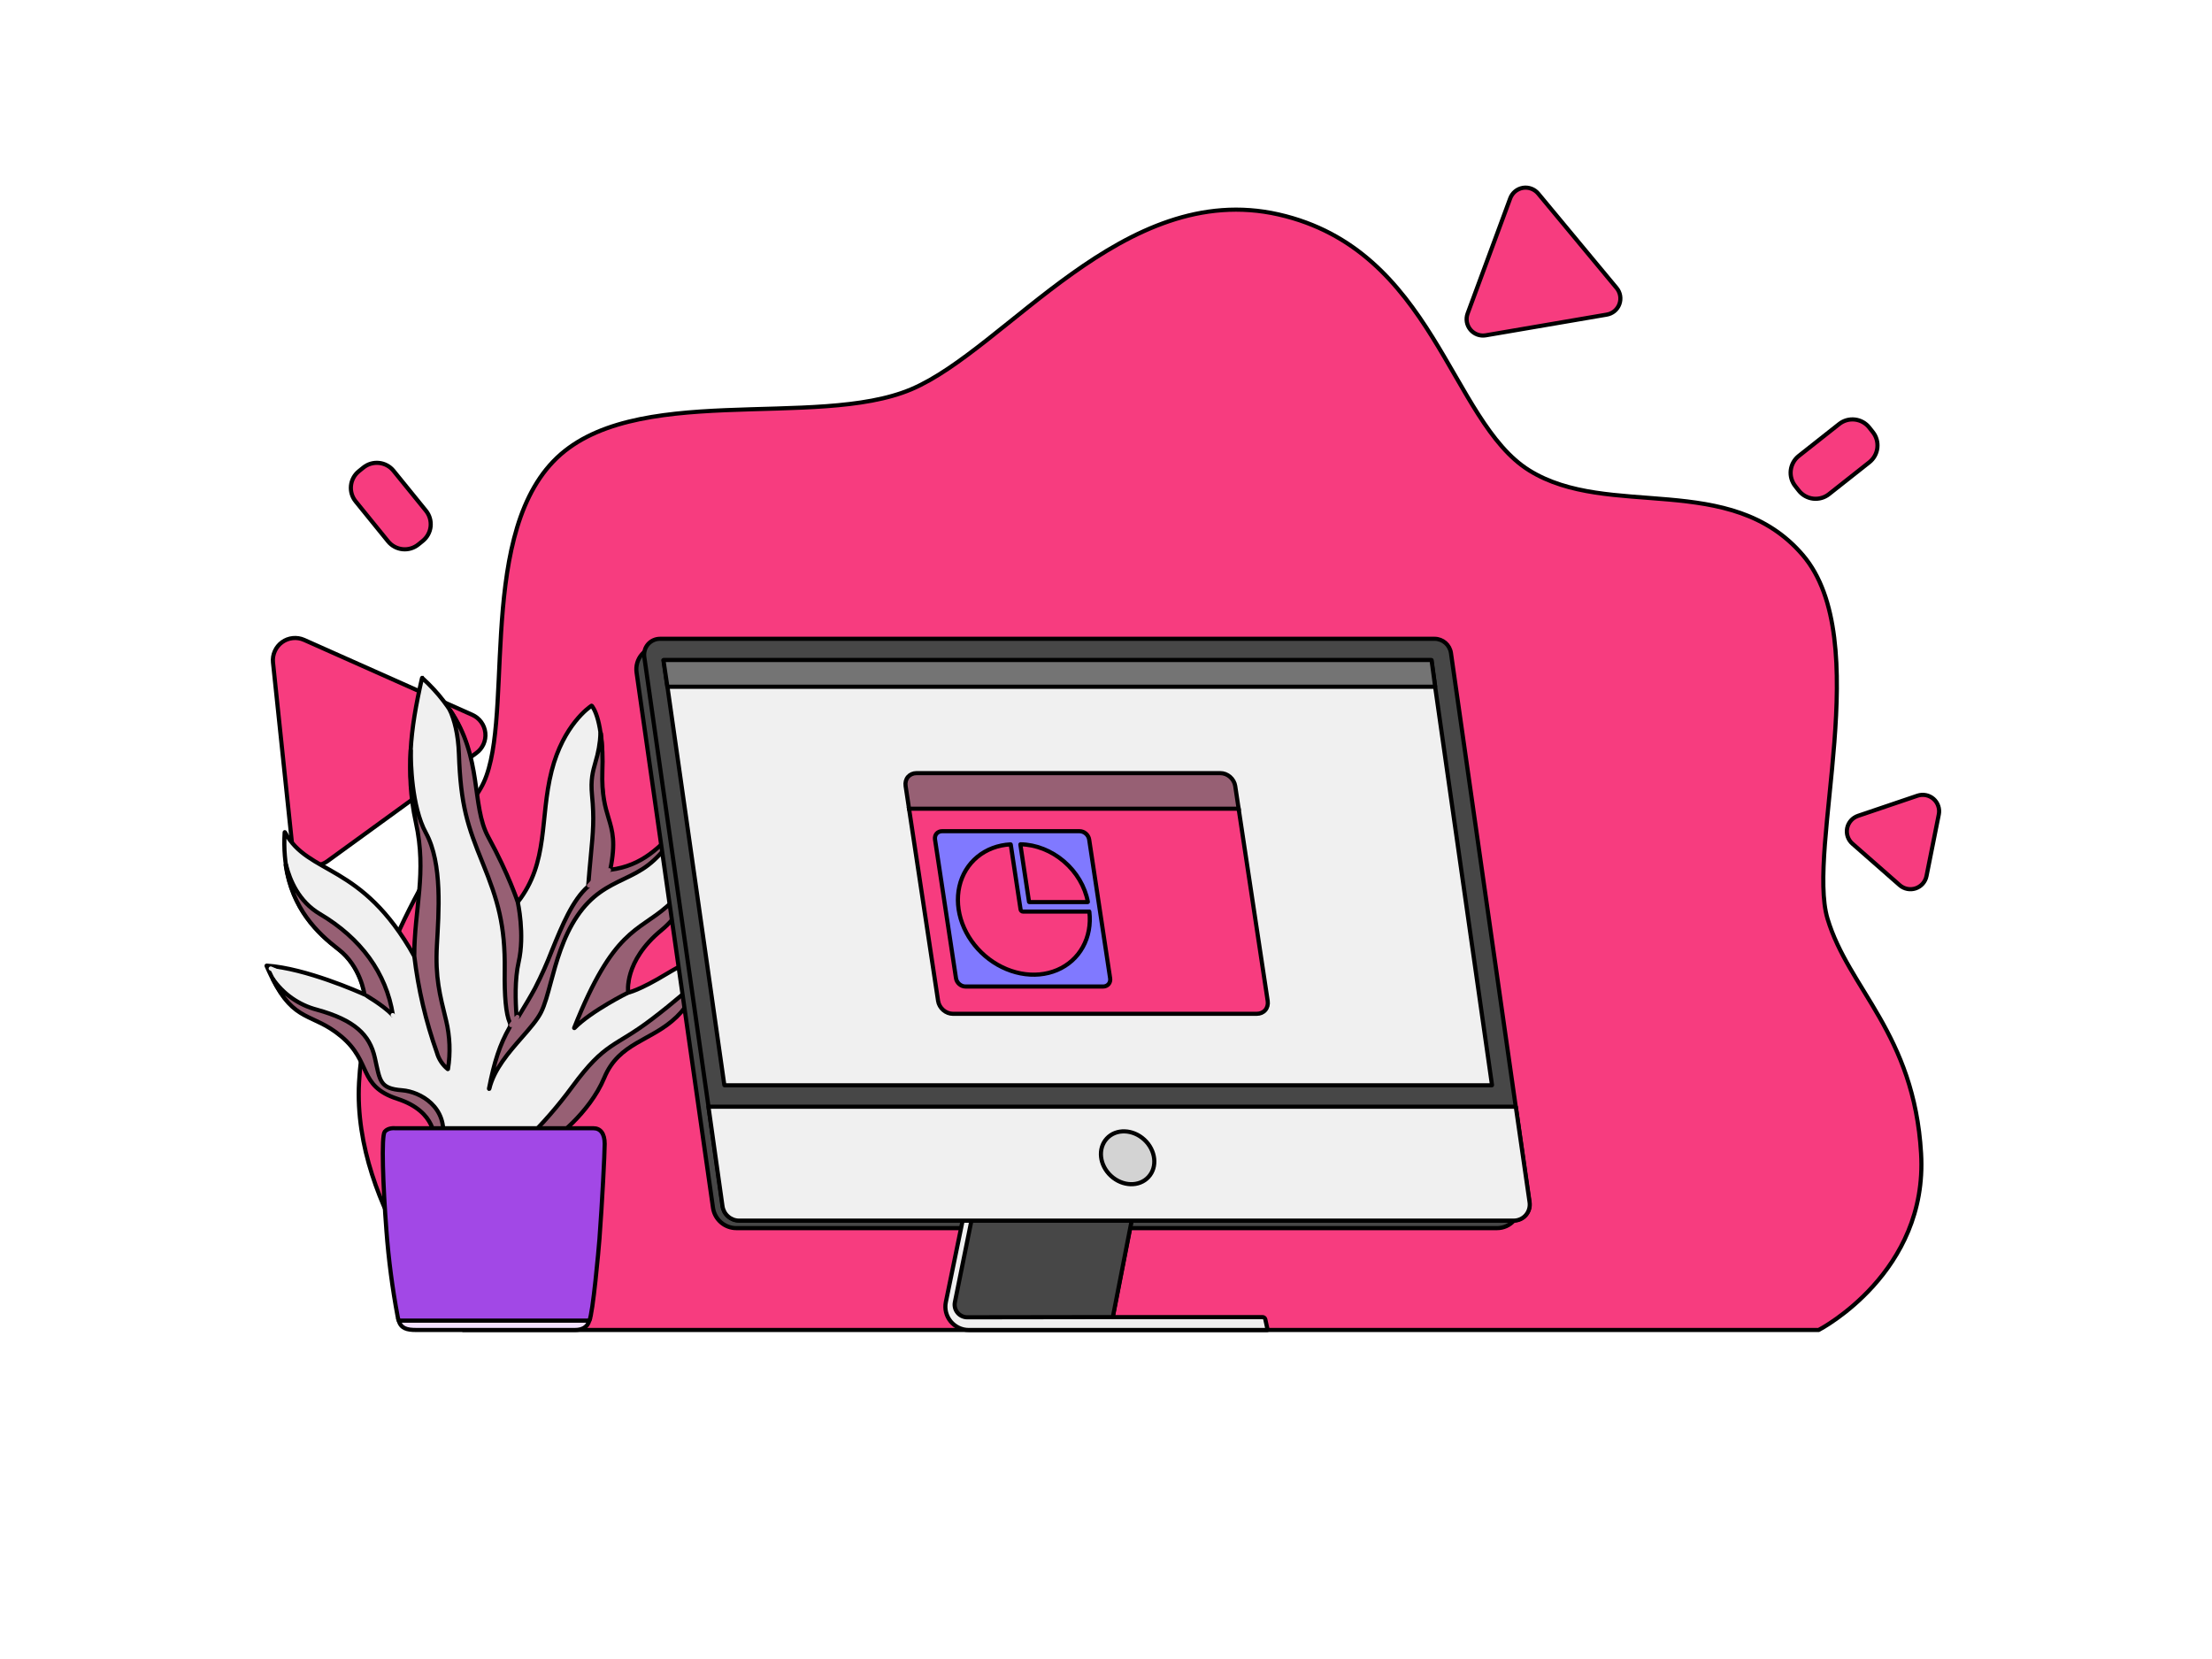 <svg xmlns="http://www.w3.org/2000/svg" xmlns:xlink="http://www.w3.org/1999/xlink" xmlns:svgjs="http://svgjs.com/svgjs" height="1200" width="1600"><rect fill="#ffffff" width="1600" height="1200"></rect><g><path d="M334.98 961.97C334.99 961.98 335 961.99 335.01 961.99 335.02 962 335.04 962 335.05 962H1315.5C1315.51 962 1315.53 962 1315.54 961.99 1317.04 961.21 1394.62 920.32 1389.57 834.33 1384.46 747.52 1337.22 715.6 1321.9 664.54 1306.58 613.47 1356.37 462.82 1304.03 401.53 1251.68 340.25 1163.59 376 1106.13 340.25 1048.68 304.5 1037.19 180.66 924.84 155.12 812.49 129.59 728.23 252.15 659.28 281.52 590.33 310.89 456.28 275.14 400.11 333.87 343.94 392.6 373.3 526.66 347.76 570.06 322.24 613.46 264.82 689.66 259.71 782.87 254.66 875.04 333.23 960.09 334.98 961.97Z" fill="#f73c7f" opacity="1" stroke-width="3" stroke="#00000000"></path><path d="M197.47 479.18L211.37 611.64C211.66 614.45 212.68 617.12 214.34 619.4 215.99 621.69 218.22 623.48 220.79 624.63 223.36 625.78 226.19 626.23 228.99 625.94 231.8 625.64 234.47 624.61 236.75 622.96L344.52 544.7C346.8 543.05 348.6 540.82 349.75 538.25 350.89 535.67 351.34 532.84 351.05 530.05 350.75 527.25 349.73 524.57 348.07 522.29 346.42 520.01 344.19 518.21 341.62 517.06L219.96 462.85C217.38 461.71 214.56 461.26 211.76 461.56 208.96 461.85 206.28 462.87 204 464.53 201.73 466.18 199.92 468.41 198.78 470.99 197.62 473.55 197.17 476.38 197.47 479.18Z" fill="#f73c7f" opacity="1" stroke-width="3" stroke="#00000000"></path><path d="M1092.38 143.46L1061.58 226.74C1060.85 228.7 1060.66 230.8 1061 232.85 1061.36 234.91 1062.25 236.82 1063.57 238.43 1064.9 240.03 1066.63 241.25 1068.58 241.98 1070.53 242.7 1072.64 242.89 1074.69 242.54L1162.21 227.57C1164.27 227.22 1166.19 226.34 1167.79 225.02 1169.39 223.68 1170.61 221.96 1171.33 220 1172.05 218.06 1172.25 215.95 1171.9 213.89 1171.55 211.85 1170.67 209.92 1169.34 208.32L1112.61 140C1111.29 138.4 1109.55 137.18 1107.61 136.46 1105.65 135.73 1103.54 135.53 1101.5 135.88 1099.44 136.24 1097.53 137.12 1095.92 138.45 1094.33 139.78 1093.1 141.51 1092.38 143.46V143.46Z" fill="#f73c7f" opacity="1" stroke-width="3" stroke="#00000000"></path><path d="M1393.5 633.65L1402.39 589.1C1402.8 587.06 1402.66 584.94 1401.98 582.98 1401.32 581.01 1400.15 579.25 1398.58 577.87 1397.02 576.51 1395.12 575.56 1393.08 575.16 1391.04 574.75 1388.92 574.89 1386.96 575.55L1343.93 590.13C1341.96 590.8 1340.2 591.97 1338.82 593.54 1337.45 595.1 1336.51 597 1336.1 599.04 1335.7 601.08 1335.84 603.19 1336.5 605.16 1337.18 607.13 1338.35 608.89 1339.91 610.26L1374.05 640.23C1375.61 641.61 1377.51 642.55 1379.55 642.96 1381.59 643.37 1383.7 643.23 1385.67 642.57 1387.65 641.9 1389.41 640.72 1390.78 639.16 1392.15 637.59 1393.09 635.7 1393.5 633.65Z" fill="#f73c7f" opacity="1" stroke-width="3" stroke="#00000000"></path></g><g><path d="M397.79 824.9C399.67 825.52 424.83 805.4 435.52 779.61 446.21 753.83 470.12 753.19 488.35 735.58 497.65 726.6 504.13 715.26 508.28 706.2 510.56 701.31 512.5 696.26 514.09 691.1 514.09 691.08 514.09 691.07 514.09 691.04 514.09 691.01 514.07 691 514.06 690.99 514.05 690.96 514.03 690.95 514.01 690.95 513.99 690.94 513.97 690.94 513.94 690.94 512.43 691.09 501.85 692.51 482.69 704.13 461.93 716.72 454.38 717.97 454.38 717.97 454.38 717.97 449.99 694.7 477.67 672.05 489.39 662.46 498.87 648.22 505.73 632.74 515.01 611.78 519.42 588.74 517.31 573.52 517.31 573.49 517.3 573.46 517.29 573.45 517.27 573.44 517.26 573.42 517.24 573.41 517.21 573.4 517.2 573.4 517.17 573.4 517.14 573.41 517.12 573.41 517.1 573.42 509.06 579.69 501.58 586.62 494.73 594.17 478.62 612.81 464.91 627.52 439.61 630.63 447.16 594.15 434.26 595.94 435.52 557.57 436.7 521.29 428.89 511.45 428.03 510.48 428.02 510.47 428 510.45 427.96 510.44 427.93 510.44 427.9 510.44 427.88 510.47 426.39 511.43 407.5 524.34 399.03 557.57 390.22 592.17 397.15 623.62 374.5 652.55 367.87 636.4 360.31 620.65 351.85 605.38 336.76 577.75 353.7 534.41 305.46 490.43 305.45 490.41 305.42 490.41 305.41 490.39 305.38 490.39 305.36 490.39 305.34 490.39 305.32 490.41 305.29 490.42 305.28 490.43 305.27 490.46 305.25 490.47 305.25 490.5 296.48 528.77 293.37 557.65 301.53 594.68 309.7 631.79 300.91 654.44 299.64 691.55 261.43 623.28 223.24 633.59 206.13 602.01 206.12 601.98 206.09 601.97 206.07 601.96 206.06 601.94 206.02 601.94 205.99 601.94 205.96 601.96 205.94 601.97 205.93 601.98 205.9 602.01 205.89 602.03 205.89 602.06 202.93 650.81 228.63 673.98 244.92 686.51 261.27 699.08 263.8 719.22 263.8 719.22 263.8 719.22 263.77 719.38 263.6 719.3 260.13 717.74 221.14 700.35 192.94 698.47 192.91 698.47 192.88 698.47 192.87 698.48 192.84 698.5 192.83 698.51 192.82 698.52 192.81 698.55 192.79 698.56 192.79 698.59 192.79 698.61 192.79 698.63 192.81 698.65 210.99 740.57 224.2 729.93 246.81 748.78 269.46 767.65 258.76 784.63 287.69 794.06 316.63 803.5 314.12 824.89 314.12 824.89H397.77L397.79 824.9Z" fill="#f0f0f0" opacity="1" stroke-width="3" stroke="#00000000"></path><path d="M213.98 623.58C217.76 633.4 233.82 643.89 242.58 649.74 272.72 669.85 294.57 708.3 299.19 744.24" stroke="#f0f0f000" stroke-width="3" stroke-linecap="round" stroke-linejoin="round" opacity="1" fill="none"></path><path d="M424.01 523.52C409.27 552.78 412.08 587.4 406.6 619.72 399.79 659.81 377.6 695.06 374.21 735.58" stroke="#f0f0f000" stroke-width="3" stroke-linecap="round" stroke-linejoin="round" opacity="1" fill="none"></path><path d="M373.63 749.12C373.6 749.12 373.57 749.1 373.56 749.08 373.55 749.07 373.54 749.04 373.54 749.01L369.97 720.72 366.61 680.04 374.37 652.52C389.31 633.43 391.38 613.24 393.58 591.86 394.73 580.79 395.9 569.35 398.9 557.54 407.63 523.3 427.7 510.43 427.9 510.3 427.92 510.28 427.94 510.28 427.97 510.28 428.01 510.28 428.03 510.3 428.06 510.32 428.15 510.41 430.31 512.63 432.34 519.58 434.2 525.97 436.3 537.75 435.65 557.58 435.08 574.97 437.76 583.88 440.11 591.73 442.87 600.91 445.26 608.85 441.66 627.47 438.08 632.73 428.49 646.52 416.33 662.08 406.21 675.03 400.48 691.61 395.42 706.24 392.68 714.13 390.11 721.59 387.2 727.25 379.11 743.03 373.81 749.03 373.76 749.09 373.74 749.1 373.73 749.12 373.7 749.12 373.68 749.13 373.65 749.13 373.63 749.12L373.63 749.12Z" fill="#f0f0f000" opacity="0" stroke="#00000000" stroke-width="3"></path><path d="M316.02 761.5C315.98 761.5 315.95 761.48 315.93 761.46 305.89 751.72 295.26 742.62 284.08 734.23 275.94 725.64 263.83 719.39 263.76 719.35 263.67 719.05 260.98 699.02 244.87 686.63 225.12 671.44 202.84 648.05 205.82 601.6 205.82 601.58 205.83 601.55 205.85 601.53 205.87 601.51 205.89 601.5 205.93 601.49 205.93 601.49 205.94 601.49 205.95 601.49 205.98 601.49 205.99 601.5 206.02 601.5 206.03 601.51 206.06 601.54 206.07 601.55 212.99 614.65 223.72 620.73 236.14 627.75 254.32 638.05 276.94 650.87 299.55 691.09L311.73 708.49 316.15 761.35C316.15 761.38 316.15 761.39 316.13 761.41 316.13 761.43 316.12 761.44 316.11 761.46 316.1 761.47 316.08 761.48 316.07 761.48 316.06 761.5 316.03 761.5 316.02 761.5L316.02 761.5Z" fill="#f0f0f000" opacity="0" stroke="#00000000" stroke-width="3"></path><path d="M489.39 735.58C498.35 726.94 503.78 715.94 507.89 707.06 507.92 707.02 507.92 706.98 507.9 706.93 507.89 706.89 507.86 706.87 507.84 706.84 507.8 706.82 507.76 706.8 507.72 706.8 507.67 706.8 507.63 706.83 507.6 706.85 499.72 714.25 487.48 725.01 472 736.84 444.02 758.23 438.36 752.88 413.82 786.21 403.68 800.01 392.42 812.95 380.16 824.9H397.79C399.67 825.52 426.39 805.4 437.08 779.61 447.77 753.83 471.16 753.19 489.39 735.58Z" fill="#976074" opacity="1" stroke-width="3" stroke="#00000000"></path><path d="M415.32 743.46C415.3 743.48 415.3 743.51 415.3 743.53 415.32 743.57 415.34 743.6 415.37 743.61 415.38 743.62 415.42 743.64 415.45 743.62 415.47 743.62 415.5 743.61 415.53 743.59 427.7 731.16 454.38 717.97 454.38 717.97 454.38 717.97 450.89 695.35 478.56 672.7 489.94 663.39 498.65 648.71 505.3 633.72 505.31 633.69 505.31 633.65 505.3 633.62 505.29 633.6 505.26 633.57 505.23 633.56 505.21 633.55 505.18 633.53 505.16 633.55 505.12 633.55 505.09 633.56 505.08 633.59 499.98 640.09 493.36 646.02 482.38 655.7 461.37 674.21 443.8 671.75 415.32 743.46Z" fill="#976074" opacity="1" stroke-width="3" stroke="#00000000"></path><path d="M284.05 734.25C284.02 734.25 284 734.24 283.97 734.23 277.1 727.02 263.65 719.38 263.6 719.3 263.56 719.05 260.88 699.02 244.77 686.63 229.49 674.87 211.34 657.33 206.62 625.66 206.62 625.63 206.62 625.59 206.64 625.57 206.65 625.54 206.68 625.53 206.72 625.52 206.73 625.52 206.73 625.52 206.75 625.52 206.77 625.52 206.8 625.53 206.82 625.54 206.85 625.55 206.86 625.58 206.88 625.62 209.67 636.85 216.18 652.12 231.28 661.04 261.14 678.67 279.43 703.94 284.18 734.1 284.19 734.12 284.18 734.15 284.18 734.18 284.17 734.2 284.14 734.21 284.13 734.23 284.1 734.24 284.08 734.25 284.05 734.25V734.25Z" fill="#976074" opacity="1" stroke-width="3" stroke="#00000000"></path><path d="M290.86 788.62C274.51 787.36 274.92 781.92 271.15 765.14 267.38 748.36 256.47 737.88 229.22 730.34 216.12 726.93 204.7 718.88 197.07 707.7 213.01 740.01 225.92 732.22 246.73 749.57 269.38 768.45 258.56 785.39 287.5 794.83 316.43 804.27 314.14 824.9 314.14 824.9H320.09C324.33 800.73 303.87 789.62 290.86 788.62Z" fill="#976074" opacity="1" stroke-width="3" stroke="#00000000"></path><path d="M307.84 502.23C307.84 502.23 314.77 534.3 314.77 555.68 314.77 577.07 330.49 619.22 334.89 634.3 339.29 649.39 336.78 709.14 339.29 731.79 341.8 754.44 349.46 813.87 349.46 813.87L349.95 817.73" stroke="#f0f0f000" stroke-width="3" stroke-linecap="round" stroke-linejoin="round" opacity="1" fill="none"></path><path d="M195.83 700.55C195.83 700.55 234.89 717.35 251.24 723.01 267.58 728.67 285.19 746.91 285.83 759.49 286.47 772.08 303.44 770.82 317.9 780.88 332.37 790.94 342.44 796.6 343.69 813.59 343.81 815.16 343.83 816.76 343.78 818.34" stroke="#f0f0f000" stroke-width="3" stroke-linecap="round" stroke-linejoin="round" opacity="1" fill="none"></path><path d="M511.63 587.14C511.63 587.14 483.95 639.35 455.64 655.7 427.33 672.05 411.61 699.73 403.43 724.26 395.26 748.78 378.3 770.19 376.41 782.14" stroke="#f0f0f000" stroke-width="3" stroke-linecap="round" stroke-linejoin="round" opacity="1" fill="none"></path><path d="M352.2 819.63L355.33 812.62C355.33 812.62 369.47 780.86 395.9 768.28 422.32 755.69 436.78 748.78 451.88 732.43 466.98 716.08 511.13 693.46 511.13 693.46" stroke="#f0f0f000" stroke-width="3" stroke-linecap="round" stroke-linejoin="round" opacity="1" fill="none"></path><path d="M285.82 816.09H429.22C434.26 816.09 437.39 819.84 437.39 827.41 437.39 834.34 435.51 870.81 433.62 895.97 433.06 903.4 428.85 950.27 426.3 955.24 424.29 957.36 387.05 960.35 351.69 960.93 351.69 960.93 293.03 960.19 288.44 955.24 288.11 954.38 287.86 953.49 287.69 952.57 283.81 931.98 281.09 911.2 279.52 890.3 277.01 857.67 275.74 821.75 278.26 818.6 280.8 815.46 285.82 816.09 285.82 816.09Z" fill="#a248e6" opacity="1" stroke-width="3" stroke="#00000000"></path><path d="M288.42 955.24C290 960.92 294.44 962 300.91 962H416.02C420.77 962 424.87 960.23 426.3 955.24L288.42 955.24Z" fill="#f3e1ff" opacity="1" stroke-width="3" stroke="#00000000"></path><path d="M377.23 822.59H430.07" stroke="#a248e600" stroke-width="3" stroke-linecap="round" stroke-linejoin="round" opacity="1" fill="none"></path><path d="M319.6 765.09L315.93 761.46C305.89 751.72 295.26 742.62 284.08 734.23" stroke="#f0f0f000" stroke-width="3" stroke-linecap="round" stroke-linejoin="round" opacity="1" fill="none"></path><path d="M494.77 594.34C489.99 602.29 480.31 616.91 469 625.62 463.28 630.02 457.39 632.86 451.15 635.85 439.8 641.32 428.07 646.97 417.45 662.7 407.14 677.97 402.29 696.09 398.38 710.65 396.05 719.34 394.04 726.85 391.37 732.18 388.61 737.69 383.22 743.85 377.52 750.35 368.03 761.2 357.27 773.48 353.96 787.5 353.96 787.53 353.93 787.55 353.91 787.58 353.89 787.59 353.86 787.61 353.83 787.61H353.8C353.76 787.59 353.74 787.58 353.73 787.54 353.7 787.52 353.7 787.48 353.7 787.45 357.5 768.07 361.5 755.59 368.52 743.31 368.84 742.77 369.02 742.15 369.05 741.52 369.08 740.89 368.97 740.25 368.72 739.68 365.92 733.26 364.83 720.83 365.08 701.83 365.49 669.12 360.05 651.09 349.14 624.25 338.24 597.41 333.21 582.74 331.95 545.43 331.45 530.89 328.62 520.57 325.32 513.37 349.23 547.93 340.72 582.58 353.17 605.39 368.26 633.07 374.51 652.56 374.51 652.56 374.51 652.56 379.74 675.84 375.14 695.96 372.27 708.46 372.81 724.52 373.63 734.89 373.64 735.06 373.69 735.2 373.81 735.33 373.91 735.45 374.06 735.54 374.21 735.58 374.37 735.62 374.54 735.61 374.68 735.54 374.84 735.48 374.95 735.37 375.05 735.23 375.75 734.06 376.46 732.87 377.18 731.7 380.42 726.35 383.77 720.83 387.03 714.77 391.62 705.83 395.72 696.65 399.33 687.28 406.6 669.47 414.11 651.05 425.39 641.17 425.42 641.15 425.43 641.11 425.43 641.08 426.1 632.36 426.76 625.39 427.34 619.22 429.02 601.36 429.87 592.4 428.22 575.21 427.14 563.92 428.78 558.13 430.68 551.43 432.77 544.62 434.01 537.58 434.37 530.47 434.37 530.44 434.37 530.43 434.39 530.42 434.39 530.41 434.4 530.39 434.41 530.38 434.43 530.37 434.44 530.37 434.45 530.35 434.46 530.35 434.49 530.35 434.5 530.35 434.53 530.35 434.57 530.37 434.59 530.38 434.61 530.41 434.63 530.43 434.63 530.47 435.74 539.47 436.1 548.52 435.71 557.58 435.14 574.99 437.82 583.89 440.19 591.73 443.02 601.14 445.48 609.27 441.44 628.96 441.44 628.98 441.44 629 441.45 629.02 441.45 629.04 441.47 629.06 441.48 629.07 441.49 629.08 441.51 629.1 441.53 629.11 441.55 629.11 441.56 629.12 441.58 629.12 464.7 626.15 477.09 612.89 491.42 597.54 492.45 596.42 493.51 595.3 494.56 594.19 494.57 594.17 494.59 594.16 494.6 594.15 494.61 594.15 494.64 594.15 494.65 594.15 494.68 594.15 494.7 594.16 494.73 594.17 494.76 594.19 494.77 594.21 494.78 594.25 494.78 594.28 494.78 594.32 494.77 594.34V594.34Z" fill="#976074" opacity="1" stroke-width="3" stroke="#00000000"></path><path d="M316.02 761.37C317.32 766.04 320.04 770.19 323.8 773.25 323.83 773.28 323.84 773.29 323.87 773.3 323.89 773.32 323.92 773.32 323.94 773.3 323.97 773.3 324 773.29 324.01 773.28 324.02 773.25 324.04 773.24 324.05 773.21 325.9 761.6 325.45 749.73 322.72 738.3 318.11 719.43 314.75 707.27 316.02 683.79 317.28 660.31 320.21 624.67 308.05 602.44 297.63 583.4 297.07 551.13 297.12 542.28 296.18 559.17 296.64 575.87 300.77 594.68 308.95 631.79 299.67 656.77 299.67 691.55 302.49 715.35 307.99 738.77 316.02 761.37Z" fill="#976074" opacity="1" stroke-width="3" stroke="#00000000"></path><path d="M426.02 640.5C431.13 635.04 434.58 632.3 440.5 629.42" stroke="#97607400" stroke-width="3" stroke-linecap="round" stroke-linejoin="round" opacity="1" fill="none"></path><path d="M369.71 741.48C371.1 739.43 372.6 737.46 374.21 735.58" stroke="#97607400" stroke-width="3" stroke-linecap="round" stroke-linejoin="round" opacity="1" fill="none"></path></g><g><path d="M515.73 873.64C516.31 877.69 518.33 881.43 521.44 884.13 524.55 886.84 528.53 888.34 532.61 888.34H1082.8C1085.16 888.34 1087.49 887.84 1089.64 886.87 1091.77 885.89 1093.67 884.47 1095.2 882.69 1096.74 880.92 1097.87 878.84 1098.53 876.58 1099.18 874.32 1099.35 871.92 1099.02 869.58L1043.74 482.38C1043.16 478.33 1041.12 474.6 1038.01 471.89 1034.9 469.18 1030.93 467.68 1026.85 467.68L476.67 467.68C474.31 467.68 471.98 468.17 469.83 469.15 467.69 470.12 465.8 471.54 464.27 473.33 462.73 475.1 461.59 477.18 460.94 479.44 460.27 481.7 460.12 484.1 460.45 486.44L515.73 873.64Z" fill="#474747" opacity="1" stroke-width="3" stroke="#00000000"></path><path d="M824.11 852.89C824.12 852.89 824.14 852.89 824.15 852.89 824.17 852.91 824.19 852.93 824.21 852.94 824.22 852.96 824.22 852.98 824.24 852.99 824.24 853.01 824.24 853.03 824.24 853.06L804.84 952.52C804.82 952.54 804.82 952.56 804.84 952.59 804.84 952.61 804.84 952.62 804.86 952.64 804.88 952.66 804.89 952.67 804.91 952.67 804.93 952.69 804.96 952.69 804.98 952.69L913.23 952.69C913.69 952.69 914.14 952.86 914.51 953.15 914.88 953.43 915.12 953.85 915.23 954.31L916.88 961.86C916.88 961.87 916.88 961.91 916.88 961.92 916.88 961.94 916.87 961.96 916.85 961.97 916.85 961.99 916.83 962.01 916.8 962.01 916.79 962.02 916.77 962.02 916.75 962.02L700.67 962.02C698.2 962.02 695.72 961.46 693.47 960.39 691.22 959.31 689.23 957.74 687.63 955.81 686.06 953.88 684.91 951.62 684.31 949.2 683.7 946.79 683.65 944.28 684.15 941.85L703.78 846.52C703.78 846.47 703.81 846.43 703.85 846.4 703.88 846.39 703.93 846.37 703.98 846.37L824.11 852.89Z" fill="#f0f0f0" opacity="1" stroke-width="3" stroke="#00000000"></path><path d="M804.81 952.69C804.84 952.69 804.88 952.67 804.91 952.66 804.94 952.62 804.96 952.59 804.97 952.56L824.42 852.91C824.42 852.89 824.42 852.86 824.42 852.84 824.4 852.81 824.4 852.79 824.38 852.78 824.37 852.76 824.35 852.74 824.33 852.73 824.3 852.73 824.28 852.71 824.27 852.71L710.16 846.53C710.12 846.53 710.08 846.55 710.06 846.57 710.03 846.6 709.99 846.63 710 846.67L690.69 941.94C690.42 943.24 690.47 944.6 690.79 945.9 691.11 947.21 691.73 948.43 692.59 949.49 693.44 950.53 694.53 951.37 695.75 951.95 696.97 952.52 698.29 952.84 699.63 952.84L804.81 952.69Z" fill="#474747" opacity="1" stroke-width="3" stroke="#00000000"></path><path d="M811.93 915.72C812 915.72 812.08 915.71 812.15 915.66 812.2 915.61 812.24 915.54 812.26 915.46L824.59 852.96C824.58 852.86 824.57 852.78 824.51 852.68 824.5 852.65 824.45 852.61 824.41 852.6 824.36 852.58 824.33 852.56 824.28 852.56L710.15 846.39C710.07 846.39 710.01 846.4 709.94 846.45 709.88 846.5 709.84 846.57 709.83 846.63L695.91 915.31C695.91 915.41 695.93 915.51 695.98 915.59 696 915.64 696.05 915.67 696.1 915.69 696.13 915.71 696.18 915.72 696.23 915.72L811.93 915.72Z" fill="#47474700" opacity="0" stroke="#00000000" stroke-width="3"></path><path d="M1082.8 888.5C1085.19 888.5 1087.55 887.99 1089.71 887.02 1091.87 886.03 1093.79 884.61 1095.34 882.81 1096.89 881.02 1098.02 878.91 1098.68 876.63 1099.35 874.33 1099.51 871.94 1099.19 869.56L1043.9 482.36C1043.31 478.27 1041.25 474.5 1038.11 471.76 1034.97 469.03 1030.95 467.51 1026.84 467.51L476.67 467.51C474.28 467.51 471.92 468.03 469.76 469 467.6 469.99 465.68 471.43 464.13 473.21 462.58 475.01 461.44 477.11 460.77 479.39 460.11 481.69 459.94 484.1 460.28 486.46L515.57 873.66C516.14 877.75 518.2 881.52 521.34 884.26 524.47 887 528.48 888.5 532.61 888.5L1082.8 888.5Z" fill="#f0f0f000" opacity="0" stroke="#00000000" stroke-width="3"></path><path d="M522.76 872.45C523.16 875.29 524.59 877.9 526.77 879.8 528.96 881.68 531.74 882.74 534.59 882.74L1094.87 882.74C1096.53 882.74 1098.17 882.39 1099.66 881.7 1101.17 881.02 1102.48 880.03 1103.57 878.79 1104.65 877.54 1105.43 876.08 1105.89 874.5 1106.35 872.91 1106.47 871.24 1106.24 869.59L1049.52 472.35C1049.11 469.51 1047.67 466.9 1045.51 465 1043.32 463.12 1040.54 462.06 1037.68 462.06L477.4 462.06C475.75 462.06 474.11 462.41 472.62 463.1 471.11 463.78 469.78 464.77 468.71 466.01 467.63 467.27 466.83 468.72 466.39 470.31 465.92 471.89 465.81 473.56 466.04 475.21L522.76 872.45Z" fill="#474747" opacity="1" stroke-width="3" stroke="#00000000"></path><path d="M1094.88 882.92C1096.56 882.92 1098.21 882.56 1099.73 881.88 1101.25 881.19 1102.6 880.18 1103.7 878.91 1104.78 877.65 1105.59 876.17 1106.06 874.56 1106.52 872.96 1106.64 871.26 1106.4 869.59L1096.44 800.65C1096.42 800.6 1096.4 800.57 1096.37 800.55 1096.33 800.52 1096.3 800.5 1096.27 800.5H512.63C512.6 800.5 512.58 800.5 512.57 800.52 512.53 800.52 512.52 800.53 512.5 800.55 512.49 800.57 512.49 800.6 512.47 800.62 512.47 800.63 512.47 800.67 512.47 800.68L522.6 872.48C523.02 875.36 524.46 878.02 526.68 879.93 528.88 881.85 531.69 882.92 534.6 882.92L1094.88 882.92Z" fill="#f0f0f0" opacity="1" stroke-width="3" stroke="#00000000"></path><path d="M524.12 785.02C524.07 785.02 524.03 785.01 524 784.97 523.97 784.94 523.93 784.91 523.93 784.86L480.06 477.72C480.06 477.7 480.06 477.67 480.06 477.66 480.08 477.64 480.08 477.62 480.09 477.61 480.11 477.59 480.13 477.57 480.14 477.57 480.16 477.56 480.19 477.56 480.21 477.56L1035.17 477.56C1035.2 477.56 1035.25 477.57 1035.29 477.61 1035.32 477.64 1035.35 477.67 1035.35 477.72L1079.21 784.86C1079.21 784.88 1079.21 784.91 1079.19 784.92 1079.19 784.94 1079.18 784.96 1079.16 784.97 1079.16 784.99 1079.14 785.01 1079.11 785.01 1079.09 785.02 1079.08 785.02 1079.06 785.02L524.12 785.02Z" fill="#f0f0f0" opacity="1" stroke-width="3" stroke="#00000000"></path><path d="M1037.93 496.75C1037.95 496.75 1037.98 496.75 1038 496.73 1038.01 496.73 1038.03 496.72 1038.05 496.7 1038.06 496.68 1038.08 496.65 1038.08 496.63 1038.09 496.62 1038.09 496.58 1038.09 496.57L1035.5 477.54C1035.48 477.49 1035.46 477.46 1035.43 477.44 1035.41 477.41 1035.36 477.39 1035.33 477.39L480.04 477.39C480.02 477.39 479.99 477.39 479.97 477.41 479.96 477.42 479.92 477.42 479.91 477.44 479.89 477.47 479.89 477.49 479.88 477.51 479.88 477.52 479.88 477.56 479.88 477.57L482.72 496.6C482.72 496.65 482.74 496.68 482.77 496.72 482.8 496.73 482.85 496.75 482.89 496.75L1037.93 496.75Z" fill="#747474" opacity="1" stroke-width="3" stroke="#00000000"></path><path d="M803.58 850.55C795.25 842.85 793.9 830.76 800.56 823.53 807.22 816.29 819.37 816.67 827.7 824.35 836.03 832.05 837.38 844.16 830.71 851.37 824.05 858.61 811.91 858.24 803.58 850.55Z" fill="#d3d3d3" opacity="1" stroke-width="3" stroke="#00000000"></path></g><g><path d="M916.96 724.01C917.33 726.47 916.72 728.84 915.23 730.59 913.75 732.34 911.53 733.31 909.07 733.31H689.25C686.79 733.31 684.27 732.34 682.26 730.59 680.25 728.84 678.92 726.47 678.55 724.01L657.53 584.95C746.43 571.71 801.29 574.72 895.94 584.95L916.96 724.01Z" fill="#f73c7f" opacity="1" stroke-width="3" stroke="#00000000"></path><path d="M802.99 707.6C803.11 708.39 803.08 709.16 802.88 709.89 802.69 710.62 802.35 711.27 801.89 711.83 801.41 712.38 800.82 712.82 800.14 713.12 799.46 713.43 798.7 713.58 797.91 713.58H698.38C696.8 713.58 695.18 712.96 693.88 711.83 692.6 710.71 691.74 709.19 691.5 707.6L676.32 607.21C676.09 605.64 676.49 604.1 677.43 602.98 678.39 601.87 679.82 601.23 681.4 601.23H780.93C782.51 601.23 784.14 601.87 785.44 602.98 786.71 604.1 787.58 605.64 787.82 607.21L802.99 707.6Z" fill="#8079ff" opacity="1" stroke-width="3" stroke="#00000000"></path><path d="M744.33 652.33C744.34 652.38 744.36 652.41 744.39 652.44 744.43 652.47 744.46 652.49 744.5 652.49H786.75C786.78 652.49 786.83 652.47 786.85 652.44 786.88 652.41 786.89 652.38 786.88 652.33 784.82 641.29 778.62 630.81 769.57 623.07 760.5 615.32 749.27 610.89 738.19 610.71 738.16 610.71 738.12 610.72 738.09 610.75 738.06 610.77 738.05 610.81 738.06 610.86L744.33 652.33Z" fill="#f73c7f" opacity="1" stroke-width="3" stroke="#00000000"></path><path d="M739.95 659.37C739.54 659.37 739.14 659.21 738.81 658.92 738.49 658.64 738.27 658.26 738.21 657.85L731.11 610.91C731.11 610.86 731.08 610.81 731.05 610.78 731.02 610.77 730.98 610.75 730.94 610.75 721.87 611.24 713.55 614.37 706.99 619.77 700.41 625.18 695.88 632.61 693.94 641.17 692 649.72 692.72 659.05 696.03 667.98 699.36 676.92 705.12 685.09 712.6 691.5 720.1 697.91 729.02 702.28 738.26 704.09 747.5 705.9 756.68 705.05 764.66 701.66 772.65 698.27 779.12 692.49 783.25 685 787.39 677.53 789.03 668.67 787.97 659.52 787.96 659.5 787.96 659.49 787.94 659.47 787.94 659.44 787.92 659.43 787.91 659.41 787.89 659.4 787.87 659.4 787.86 659.38 787.84 659.38 787.81 659.37 787.79 659.37L739.95 659.37Z" fill="#f73c7f" opacity="1" stroke-width="3" stroke="#00000000"></path><path d="M812.74 641.55H876.19" stroke="#f73c7f00" stroke-width="3" stroke-linecap="round" stroke-linejoin="round" opacity="1" fill="none"></path><path d="M815.85 662.13H857.87" stroke="#f73c7f00" stroke-width="3" stroke-linecap="round" stroke-linejoin="round" opacity="1" fill="none"></path><path d="M882.76 559.23H662.94C660.48 559.23 658.26 560.21 656.77 561.94 655.29 563.69 654.67 566.06 655.05 568.52L657.53 584.95H895.94L893.46 568.52C893.27 567.31 892.85 566.09 892.22 564.97 891.58 563.83 890.74 562.81 889.75 561.94 888.75 561.08 887.63 560.4 886.42 559.92 885.23 559.47 883.97 559.23 882.76 559.23V559.23Z" fill="#976074" opacity="1" stroke-width="3" stroke="#00000000"></path></g><g><path d="M1301.14 354.89L1298.54 351.59C1296 348.36 1294.83 344.26 1295.31 340.17 1295.79 336.08 1297.87 332.34 1301.09 329.8L1330.31 306.72C1333.54 304.15 1337.65 302.99 1341.74 303.47 1345.83 303.95 1349.55 306.02 1352.1 309.27L1354.7 312.56C1357.25 315.78 1358.41 319.9 1357.93 323.99 1357.45 328.08 1355.38 331.79 1352.15 334.36L1322.93 357.44C1321.34 358.7 1319.51 359.64 1317.55 360.19 1315.57 360.76 1313.53 360.91 1311.5 360.69 1309.48 360.45 1307.54 359.8 1305.74 358.82 1303.97 357.82 1302.4 356.48 1301.14 354.89V354.89Z" fill="#f73c7f" opacity="1" stroke-width="3" stroke="#00000000"></path></g><g><path d="M305.82 391.24L302.56 393.88C299.35 396.46 295.27 397.68 291.18 397.26 287.08 396.83 283.32 394.8 280.73 391.62L257.27 362.7C254.66 359.51 253.45 355.41 253.87 351.31 254.3 347.21 256.32 343.47 259.54 340.87L262.8 338.23C265.98 335.64 270.08 334.43 274.18 334.85 278.27 335.28 282.02 337.3 284.62 340.5L308.09 369.41C309.37 370.99 310.33 372.81 310.91 374.76 311.5 376.73 311.67 378.77 311.48 380.8 311.27 382.83 310.65 384.78 309.68 386.59 308.71 388.37 307.39 389.96 305.82 391.24V391.24Z" fill="#f73c7f" opacity="1" stroke-width="3" stroke="#00000000"></path></g></svg>